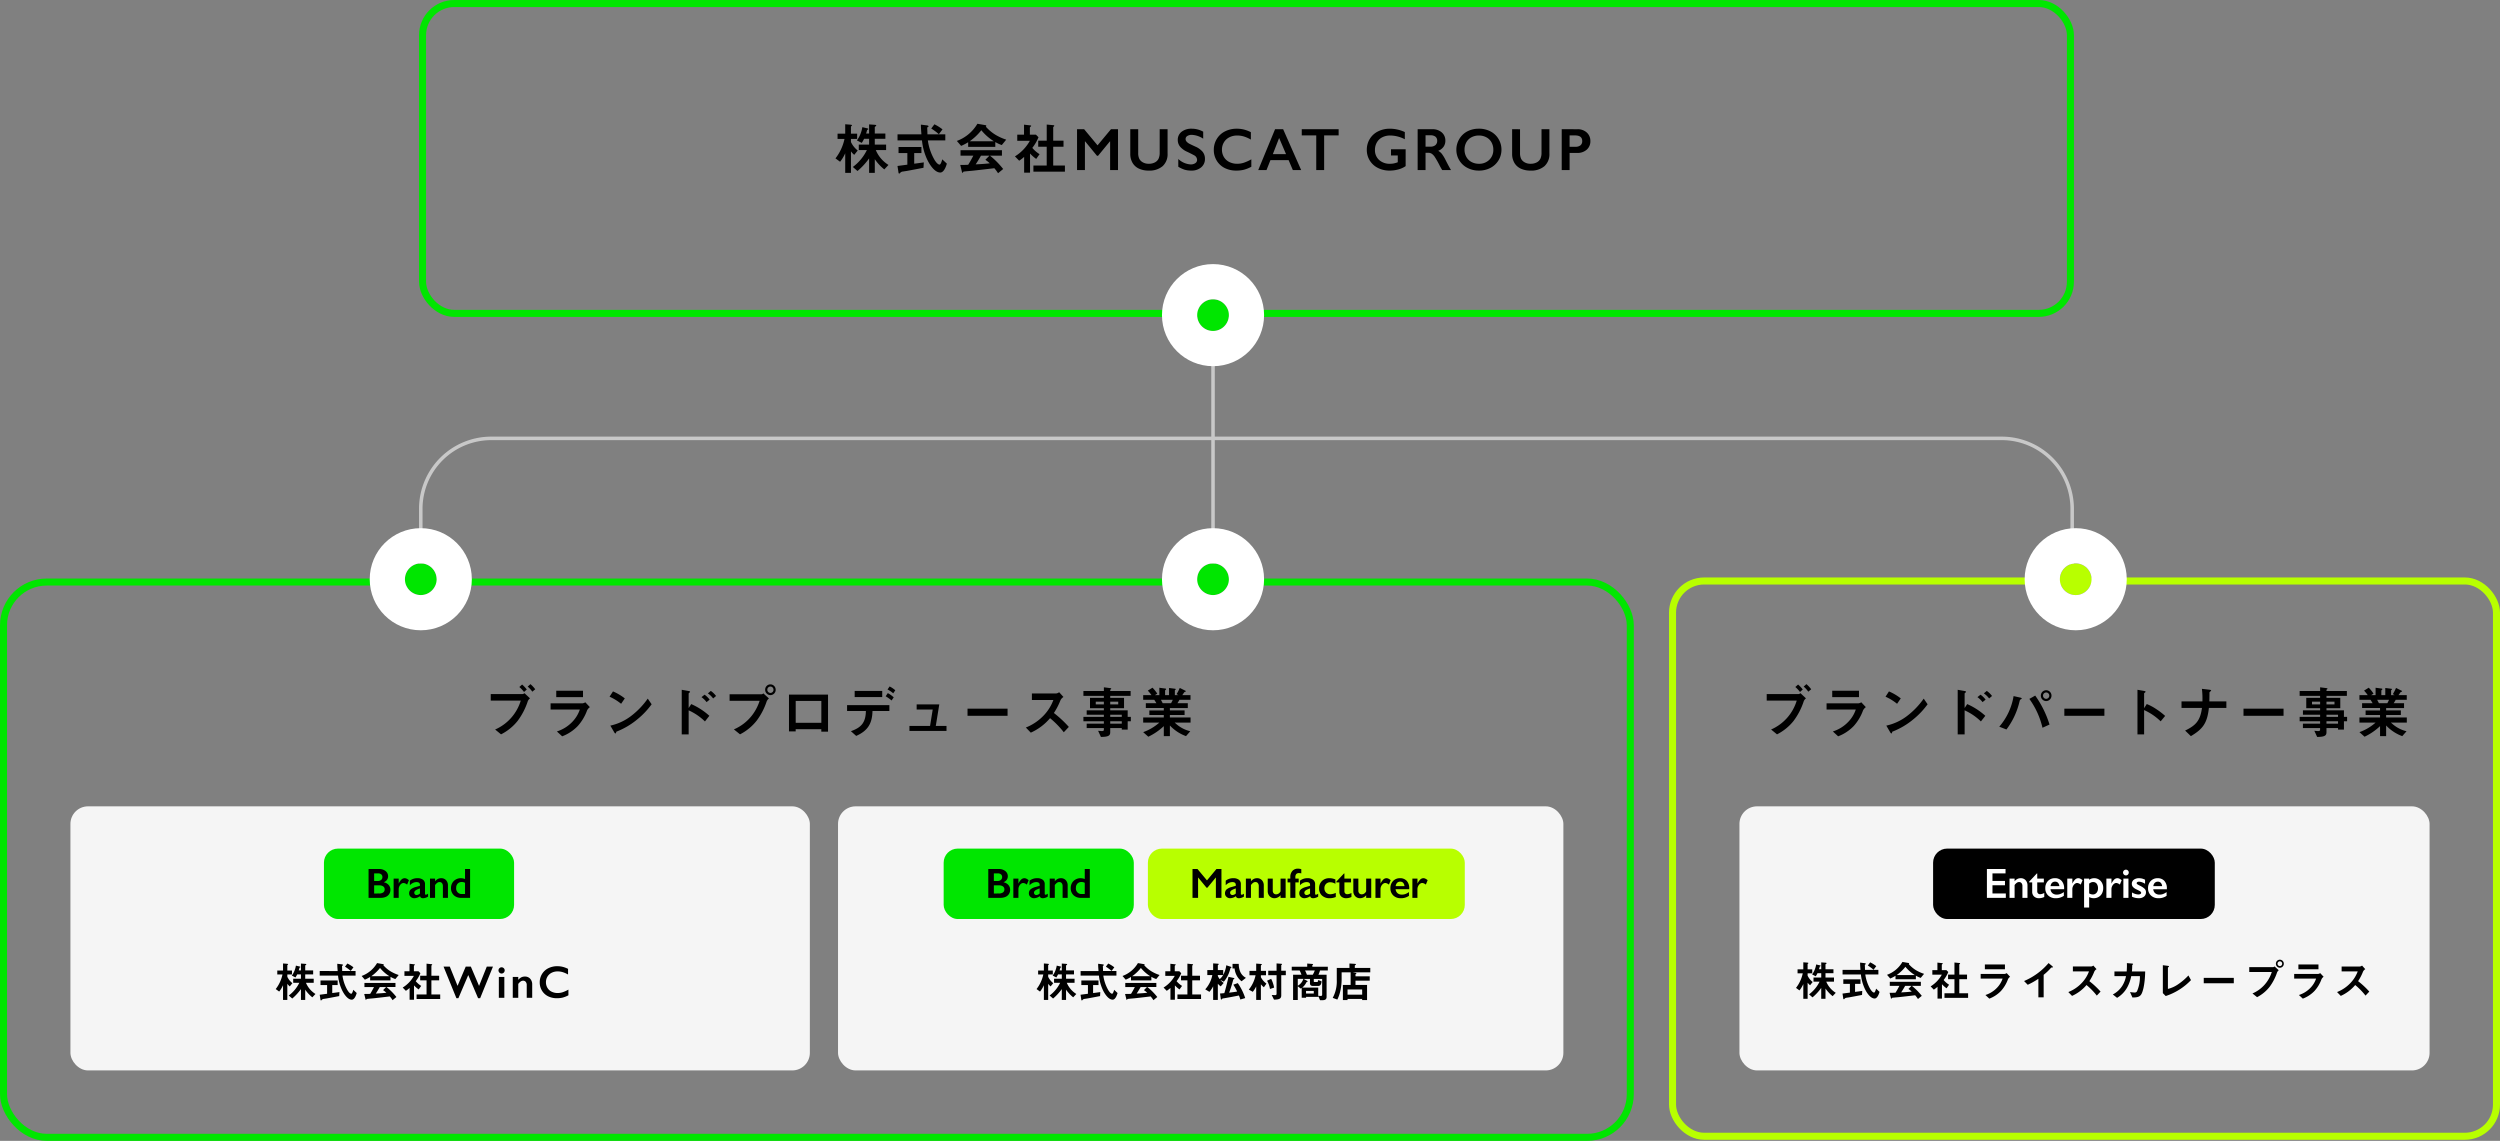 <svg xmlns="http://www.w3.org/2000/svg" viewBox="0 0 710 324"><rect x="0" y="0" width="710" height="324" fill="#808080" stroke="none"/><g data-name="グループ 484" transform="translate(-310 -9015)"><path d="M462.005 9210.753a8.6 8.6 0 0 0-1.36-1.456l-.784.7a7 7 0 0 1 1.312 1.44Zm-2.4.064a9 9 0 0 0-1.328-1.408l-.784.7a9 9 0 0 1 1.332 1.412Zm.912 2.512-1.564-1.468a1.07 1.07 0 0 1-.528.256h-9.056v1.856h8.528a13.06 13.06 0 0 1-7.28 8.208l1.68 1.376a14.2 14.2 0 0 0 4.688-3.796 19.2 19.2 0 0 0 2.912-5.632 2.05 2.05 0 0 1 .624-.8Zm15.056-.352v-1.808h-7.6v1.808Zm1.952 2.848-1.3-1.376a1.9 1.9 0 0 1-.784.3h-9.072v1.76h8.3a9.2 9.2 0 0 1-2.032 3.392 10.4 10.4 0 0 1-4.48 2.832l1.5 1.38a12 12 0 0 0 4.448-2.944 13.6 13.6 0 0 0 2.64-4.448 2.7 2.7 0 0 1 .784-.896Zm9.92-2.48a15 15 0 0 0-3.356-1.984l-.976 1.5a14.5 14.5 0 0 1 3.28 2.016Zm7.616 1.664-1.1-1.6a22.3 22.3 0 0 1-4.688 4.9 15 15 0 0 1-5.936 2.768l1.12 1.92c.112.208.256.3.352.3.128 0 .16-.272.24-.5a21.5 21.5 0 0 0 6.032-3.568 22.5 22.5 0 0 0 3.984-4.22Zm18.3-2.352a6.7 6.7 0 0 0-1.488-1.44l-.832.7a6.7 6.7 0 0 1 1.496 1.444Zm-1.824 1.04a6.6 6.6 0 0 0-1.432-1.408l-.88.7a6.6 6.6 0 0 1 1.44 1.412Zm-.08 4.592a19.2 19.2 0 0 0-5.144-3.328l-.736 1.12v-4.144c0-.08.4-.336.4-.432 0-.192-.352-.256-.384-.256l-1.984-.352v12.672h1.968v-6.832a15.9 15.9 0 0 1 4.628 3.152Zm18.832-7.408a1.506 1.506 0 0 0-1.5-1.52 1.5 1.5 0 0 0-1.484 1.52 1.517 1.517 0 0 0 1.488 1.536 1.51 1.51 0 0 0 1.504-1.536Zm-1.912 2.48-1.584-1.44a.9.9 0 0 1-.528.256h-9.06v1.856h8.528a13.5 13.5 0 0 1-2 3.92 12.9 12.9 0 0 1-5.308 4.192l1.744 1.408a14.3 14.3 0 0 0 4.736-3.9 19.1 19.1 0 0 0 2.816-5.412 2.1 2.1 0 0 1 .656-.88m1.3-2.48a.885.885 0 0 1-.88.912.905.905 0 0 1-.88-.912.89.89 0 0 1 .88-.9.88.88 0 0 1 .876.9Zm15.484 11.904v-10.524h-11.088v10.46h1.9v-.624h7.28v.688Zm-1.9-2.5h-7.28v-6.224h7.28Zm21.004-9.244a7.3 7.3 0 0 0-1.616-1.088l-.592.864a7 7 0 0 1 1.616 1.088Zm-.448 2a8.8 8.8 0 0 0-1.68-1.2l-.608.9a11.3 11.3 0 0 1 1.68 1.2Zm-3.264-.08v-1.744h-7.824v1.744Zm2.032 3.968v-1.668h-12.016v1.664h5.344c-.064 3.428-1.44 4.736-4.256 5.736l1.504 1.34c3.088-1.392 4.544-3.28 4.624-7.072Zm16.22 5.664v-1.424h-3.04l.992-6.128h-6.428v1.472h4.56l-.752 4.656h-5.856v1.424Zm17.344-4.3v-2.032h-11.372v2.032Zm17.396 3.148a32 32 0 0 0-4.24-3.952 19.3 19.3 0 0 0 1.856-3.584 2.2 2.2 0 0 1 .864-.96l-1.232-1.36a1.5 1.5 0 0 1-.832.352h-6.9v1.856h6.1a12.8 12.8 0 0 1-2.72 4.368 14.2 14.2 0 0 1-5.1 3.456l1.404 1.456a15.45 15.45 0 0 0 5.472-4.112 25.2 25.2 0 0 1 3.9 4Zm17.616-1.6v-1.248h-.9v-1.856h-4.956v-.608h3.92v-2.944h-3.92v-.56h5.792v-1.376h-5.792v-.3a.17.17 0 0 1 .1-.144c.144-.112.176-.128.176-.224s-.112-.128-.192-.144l-1.888-.24v1.056h-5.812v1.376h5.808v.56h-3.936v2.944h3.936v.608h-4.88v1.248h4.88v.608h-5.808v1.244h5.808v.688h-4.88v1.248h4.88v.48c0 .288-.24.368-.5.368-.272 0-.72-.048-1.136-.08l.8 1.744c2.244-.016 2.644-.428 2.644-1.36v-1.152h3.28v.432h1.68v-2.368Zm-3.584-4.8h-2.272v-.768h2.272Zm-4.08 0h-2.3v-.768h2.3Zm5.088 3.552h-3.28v-.608h3.28Zm0 1.936h-3.28v-.688h3.28Zm19.536-.32v-1.456h-5.872v-.692h4.176v-1.3h-4.176v-.68h5.088v-1.376h-2.944c.208-.32.368-.576.576-.96h3.136v-1.328h-2.336c.1-.128.544-.8.576-.832a1.4 1.4 0 0 1 .32-.144.2.2 0 0 0 .1-.144.16.16 0 0 0-.112-.128l-1.6-.8a11 11 0 0 1-.912 1.776l.528.272h-1.012v-1.328c0-.08.08-.144.128-.176.08-.048.128-.1.128-.16 0-.1-.1-.128-.176-.144l-1.732-.224v2.032h-1.12v-1.248a.34.34 0 0 1 .16-.256c.048-.048.128-.112.128-.208a.17.17 0 0 0-.144-.144l-1.776-.24v2.1h-1.26l.672-.416a9.5 9.5 0 0 0-1.36-1.7l-1.328.832a10 10 0 0 1 1.04 1.28h-2.352v1.328h3.14c.16.224.208.3.608.96h-2.996v1.376h5.1v.688h-4.1v1.3h4.1v.688h-5.852v1.456h4.592a13.9 13.9 0 0 1-4.592 2.716l1.456 1.3a17 17 0 0 0 4.4-3.008v2.84h1.728v-3.02a11.86 11.86 0 0 0 4.576 3.02l1.216-1.388a9.3 9.3 0 0 1-4.416-2.464Zm-5.056-6.464a8 8 0 0 1-.48.96h-2.38c-.272-.512-.288-.56-.5-.96Z" data-name="パス 395"/><path d="M824.384 9210.753a8.6 8.6 0 0 0-1.36-1.456l-.784.7a7 7 0 0 1 1.312 1.44Zm-2.4.064a9 9 0 0 0-1.328-1.408l-.784.7a9 9 0 0 1 1.328 1.412Zm.912 2.512-1.568-1.468a1.07 1.07 0 0 1-.528.256h-9.056v1.856h8.528a13.06 13.06 0 0 1-7.28 8.208l1.68 1.376a14.2 14.2 0 0 0 4.688-3.796 19.2 19.2 0 0 0 2.912-5.632 2.05 2.05 0 0 1 .628-.8Zm15.056-.352v-1.808h-7.6v1.808Zm1.948 2.848-1.3-1.376a1.9 1.9 0 0 1-.784.3h-9.072v1.76h8.3a9.2 9.2 0 0 1-2.032 3.392 10.4 10.4 0 0 1-4.48 2.832l1.5 1.38a12 12 0 0 0 4.448-2.944 13.6 13.6 0 0 0 2.64-4.448 2.7 2.7 0 0 1 .78-.896m9.92-2.48a15 15 0 0 0-3.356-1.984l-.976 1.5a14.5 14.5 0 0 1 3.28 2.016Zm7.616 1.664-1.1-1.6a22.3 22.3 0 0 1-4.688 4.9 15 15 0 0 1-5.936 2.768l1.12 1.92c.112.208.256.3.352.3.128 0 .16-.272.24-.5a21.5 21.5 0 0 0 6.032-3.568 22.5 22.5 0 0 0 3.984-4.22Zm18.3-2.352a6.7 6.7 0 0 0-1.488-1.44l-.832.7a6.7 6.7 0 0 1 1.496 1.444Zm-1.824 1.04a6.6 6.6 0 0 0-1.44-1.408l-.88.7a6.6 6.6 0 0 1 1.448 1.412Zm-.08 4.592a19.2 19.2 0 0 0-5.144-3.328l-.736 1.12v-4.144c0-.08.4-.336.4-.432 0-.192-.352-.256-.384-.256l-1.984-.352v12.672h1.968v-6.832a15.9 15.9 0 0 1 4.624 3.152Zm18.792-5.728a1.523 1.523 0 0 0-1.52-1.536 1.52 1.52 0 0 0-1.504 1.536 1.534 1.534 0 0 0 1.5 1.552 1.547 1.547 0 0 0 1.524-1.552m-.624 0a.91.91 0 0 1-.9.912.905.905 0 0 1-.88-.912.89.89 0 0 1 .88-.9.894.894 0 0 1 .9.9m.064 8.208a28.8 28.8 0 0 0-4.064-8.224l-1.664.944a22.8 22.8 0 0 1 3.728 8.192Zm-7.888-7.392c0-.16-.336-.24-.384-.256l-1.936-.432a17.56 17.56 0 0 1-4.064 8.688l2.032.8a21.1 21.1 0 0 0 3.488-7.056c.064-.208.32-1.3.384-1.36.048-.064.336-.208.384-.256.048-.032.096-.064.096-.128m23.472 4.912v-2.028h-11.376v2.032Zm17.252.032a19.6 19.6 0 0 0-2.5-1.92 14.3 14.3 0 0 0-2.72-1.456l-.752 1.184v-4.208c0-.08.416-.336.416-.432 0-.192-.336-.24-.384-.256l-1.92-.336v12.672h1.888v-6.908a16.3 16.3 0 0 1 4.7 3.2Zm17.388-2.272v-1.856h-4.832c.016-.832.032-1.792.032-1.824 0-.656 0-.736.032-.784.064-.1.448-.384.448-.464 0-.16-.256-.208-.48-.24l-2.144-.256a23.5 23.5 0 0 1 .144 3.568h-5.936v1.856h5.808c-.48 3.6-1.728 4.96-4.784 6.432l1.632 1.58c3.456-2.032 4.656-3.76 5.12-8.016Zm16.24 2.24v-2.028h-11.376v2.032Zm18.048 1.552v-1.248h-.9v-1.856h-4.956v-.608h3.92v-2.944h-3.92v-.56h5.792v-1.376h-5.792v-.3a.17.17 0 0 1 .1-.144c.144-.112.176-.128.176-.224s-.112-.128-.192-.144l-1.888-.24v1.056H963.1v1.376h5.808v.56h-3.932v2.944h3.936v.608h-4.88v1.248h4.88v.608H963.1v1.244h5.808v.688h-4.88v1.248h4.88v.48c0 .288-.24.368-.5.368-.272 0-.72-.048-1.136-.08l.8 1.744c2.248-.016 2.648-.428 2.648-1.36v-1.152H974v.432h1.68v-2.368Zm-3.584-4.8h-2.272v-.768h2.272Zm-4.08 0h-2.3v-.768h2.3Zm5.088 3.552h-3.28v-.608H974Zm0 1.936h-3.28v-.688H974Zm19.536-.32v-1.456h-5.872v-.692h4.176v-1.3h-4.176v-.68h5.088v-1.376h-2.944c.208-.32.368-.576.576-.96h3.136v-1.328h-2.336c.1-.128.544-.8.576-.832a1.4 1.4 0 0 1 .32-.144.2.2 0 0 0 .1-.144.16.16 0 0 0-.112-.128l-1.6-.8a11 11 0 0 1-.912 1.776l.528.272h-1.012v-1.328c0-.08.08-.144.128-.176.08-.048.128-.1.128-.16 0-.1-.1-.128-.176-.144l-1.728-.224v2.032H986.3v-1.248a.34.34 0 0 1 .16-.256c.048-.048.128-.112.128-.208a.17.17 0 0 0-.144-.144l-1.776-.24v2.1h-1.26l.672-.416a9.5 9.5 0 0 0-1.36-1.7l-1.328.832a10 10 0 0 1 1.04 1.28h-2.352v1.328h3.136c.16.224.208.3.608.96h-2.992v1.376h5.1v.688h-4.1v1.3h4.1v.688h-5.852v1.456h4.592a13.9 13.9 0 0 1-4.592 2.716l1.456 1.3a17 17 0 0 0 4.4-3.008v2.84h1.728v-3.02a11.86 11.86 0 0 0 4.576 3.02l1.216-1.388a9.3 9.3 0 0 1-4.416-2.464Zm-5.056-6.464a8 8 0 0 1-.48.96h-2.384c-.272-.512-.288-.56-.5-.96Z" data-name="パス 391"/><path fill="#c8c8c8" d="M899 9179.5h-1v-20a19.523 19.523 0 0 0-19.5-19.5h-429a19.523 19.523 0 0 0-19.5 19.5v20h-1v-20a20.523 20.523 0 0 1 20.5-20.5h429a20.523 20.523 0 0 1 20.5 20.5Z" data-name="パス 142"/><path fill="#c8c8c8" d="M654 9105h1v75h-1z" data-name="長方形 68"/><g fill="none" stroke="#00e600" stroke-miterlimit="10" stroke-width="1.998" data-name="長方形 69" transform="translate(310 9179.3)"><rect width="464" height="159.7" stroke="none" rx="13.265"/><rect width="462.002" height="157.702" x=".999" y=".999" rx="12.266"/></g><g fill="none" stroke="#b8ff00" stroke-miterlimit="10" stroke-width="1.998" data-name="長方形 70" transform="translate(784 9179)"><rect width="236" height="159.7" stroke="none" rx="9.991"/><rect width="234.002" height="157.702" x=".999" y=".999" rx="8.992"/></g><rect width="196" height="75" fill="#f5f5f5" data-name="長方形 71" rx="5" transform="translate(804 9244)"/><rect width="206" height="75" fill="#f5f5f5" data-name="長方形 72" rx="5" transform="translate(548 9244)"/><path d="M615.676 9297.289a6.83 6.83 0 0 1-2.7-3.168h2.2v-1.164h-2.416v-1.236h2.256v-1.128h-2.256v-1.344c0-.06.024-.072.216-.228a.16.16 0 0 0 .1-.132c0-.132-.228-.144-.324-.156l-1.2-.084v1.944h-.636c.072-.216.12-.4.216-.744 0-.024.108-.072.132-.084.1-.036.12-.06.12-.132 0-.036 0-.1-.252-.156l-1.02-.24a6.54 6.54 0 0 1-1.152 2.832l1.032.528a6 6 0 0 0 .492-.876h1.068v1.236h-2.2v1.164h1.728a9.8 9.8 0 0 1-2.988 3.6l.984.864a14.7 14.7 0 0 0 2.472-2.688v3.084h1.212v-2.916a9.9 9.9 0 0 0 2.028 2.172Zm-6.552-3.072a5.04 5.04 0 0 1-1.44-1.8v-.66H609v-1.128h-1.32v-1.5c0-.036.072-.1.12-.132a.2.2 0 0 0 .1-.144c0-.12-.252-.132-.348-.144l-1.092-.084v2h-1.632v1.128h1.472a10.1 10.1 0 0 1-1.92 4.14l.984.72a8.2 8.2 0 0 0 1.096-1.808v4.176h1.224v-4.584a4.3 4.3 0 0 0 .7.744Zm17.34-4.5a9.3 9.3 0 0 0-1.728-1.08l-.672.9a10.7 10.7 0 0 1 1.62 1.212Zm.924 7.3-.972-.912c-.072.276-.312 1.116-.576 1.116s-.672-.324-1.128-1.092a11.4 11.4 0 0 1-1.368-4.056h3.72v-1.3h-3.8c-.012-.48-.012-.66-.048-1.38 0-.048.012-.1.144-.168.1-.048.132-.084.132-.144 0-.168-.2-.2-.54-.24l-1.08-.132c0 .684.036 1.1.108 2.064h-5.088v1.3h5.208a12.5 12.5 0 0 0 1.02 3.876c.44 1.016 1.58 2.96 2.88 2.96.836 0 1.292-1.536 1.388-1.896Zm-4.908-.264c-1.008.144-1.26.18-2.04.276v-2.272h1.536v-1.3H617.1v1.3h1.872v2.472c-1.02.132-1.44.192-2.1.276l.228 1.476a.15.15 0 0 0 .156.132c.084 0 .1-.024.252-.2a.9.9 0 0 1 .58-.232c.132-.024.72-.108.84-.132.012 0 2.448-.456 3.492-.66Zm16.836-4.852a11 11 0 0 1-2.328-1.056 9 9 0 0 1-2.028-1.716.17.17 0 0 0 .108-.156c0-.084-.084-.144-.18-.156l-1.716-.3a8.44 8.44 0 0 1-4.38 3.66l.912 1.056a11 11 0 0 0 1.5-.78v.984h5.784v-1.02a7.2 7.2 0 0 0 1.38.636Zm-2.628.348h-5.16a11.7 11.7 0 0 0 2.484-2.352 10.9 10.9 0 0 0 2.676 2.352m1.98 5.9a17.8 17.8 0 0 0-2.8-2.832h2.532v-1.16h-8.82v1.164h2.724c-.54 1.032-.792 1.452-1.092 1.932-.6.024-.936.036-1.692.036l.388 1.572a.14.14 0 0 0 .108.108c.036 0 .072-.036.144-.18a.15.15 0 0 1 .12-.084c.288-.048 1.56-.156 1.812-.18.348-.036 3.048-.336 4.692-.54a8 8 0 0 1 .792 1.068Zm-2.856-1.208c-1 .12-1.992.18-3 .228.216-.324.564-.852 1.128-1.848h1.8l-.864.876a7 7 0 0 1 .936.744m15.288 1.776v-1.296h-2.5v-4.008h2.2v-1.3h-2.2v-2.852c0-.048.072-.108.168-.2a.2.2 0 0 0 .06-.12c0-.06-.072-.108-.132-.108l-1.472-.152v3.432h-1.812v1.3h1.812v4.008h-2.832v1.3Zm-5.4-3.72a6.5 6.5 0 0 1-1.548-1.344 9.1 9.1 0 0 0 1.32-2.272l-.54-.54h-1.3v-1.508c0-.048.024-.072.192-.24a.17.17 0 0 0 .084-.12c0-.06-.06-.1-.132-.108l-1.392-.156v2.136h-1.44v1.3h2.688a9.1 9.1 0 0 1-3.18 3.324l.9.924a7.6 7.6 0 0 0 1.056-.816v3.356h1.26v-4.08a8.3 8.3 0 0 0 1.312 1.152Zm14.016-5.268c0-.084-.048-.132-.264-.2l-1.188-.388a7.8 7.8 0 0 1-.876 2.74v-1.38h-1.524v-1.36c0-.06.024-.072.192-.192a.14.14 0 0 0 .072-.108c0-.1-.084-.144-.324-.156l-1.272-.084v1.9h-1.656v1.416h1.424a8.4 8.4 0 0 1-2.012 4.052l1.188.72a7.5 7.5 0 0 0 1.056-1.572v3.864h1.332v-4.6a4.6 4.6 0 0 0 .828.744l.84-.972a4.6 4.6 0 0 1-.932-.848l.972.5a9 9 0 0 0 1.7-3.216c.036-.1.18-.6.192-.636a2 2 0 0 1 .192-.108c.06-.02.06-.104.06-.116m-2.34 2.184a4.2 4.2 0 0 1-.984 1.152 3.7 3.7 0 0 1-.528-.9v-.252Zm6.468.792a3.54 3.54 0 0 1-1.632-1.764 5.6 5.6 0 0 1-.4-2.208h-1.772v1.308h.588a5.15 5.15 0 0 0 .588 1.992 5 5 0 0 0 1.392 1.648Zm-.204 5.748a16 16 0 0 0-2.112-4.248l-1.26.444a16 16 0 0 1 1.08 1.944c-.66.132-1.476.228-2.268.324a35 35 0 0 0 1.08-3.4c.1-.348.108-.384.228-.444s.18-.108.18-.156c0-.12-.144-.168-.288-.2l-1.392-.3c-.336 1.608-.936 3.9-1.176 4.632-.384.036-.924.1-1.224.1l.2 1.4c.04.232.052.332.184.332.072 0 .264-.272.328-.3s.644-.1.764-.128a147 147 0 0 0 3.888-.732 9 9 0 0 1 .4 1.14Zm11.532-6.5v-1.26h-1.3v-1.56c0-.048.036-.084.12-.144a.2.2 0 0 0 .1-.156c0-.06-.06-.108-.18-.12l-1.368-.1v2.076h-2.364v1.26h2.364v5.244c0 .324-.12.42-.408.42-.408 0-.756-.024-.972-.036l.648 1.32c1.548-.016 2.064-.3 2.064-1.224v-5.724Zm-3.324 3.528a9.4 9.4 0 0 0-.84-2.5l-1.164.552a6.9 6.9 0 0 1 .828 2.34Zm-2.172-1.14a5 5 0 0 1-1.584-1.824v-.536h1.452v-1.26h-1.452v-1.472c0-.084.1-.156.144-.18.06-.048.12-.1.12-.168a.13.13 0 0 0-.144-.132l-1.452-.108v2.064h-1.908v1.256h1.728a9.44 9.44 0 0 1-1.92 4.068l1.128.624a7 7 0 0 0 .972-1.532v3.84h1.332v-4.44a5 5 0 0 0 .852.84Zm17.424-3.724v-1.056h-4.4v-.456c.144-.1.216-.144.216-.216 0-.108-.156-.12-.252-.132l-1.416-.108v.912h-4.396v1.056h2.248a9 9 0 0 1 .516 1.2h-2.38v7.176h1.332v-3.888l.828.648c.108-.06.156-.084.288-.168v2.772h1.236v-.252h3.456v-.24l.516 1.188h.72c.768 0 1.14-.288 1.14-.936v-6.3h-2.316a7 7 0 0 0 .444-1.2Zm-1.608 6.792c0 .408-.108.432-.468.432-.24 0-.324-.012-.648-.036v-2.324h-4.548a3.85 3.85 0 0 0 1.128-1.4c.084-.156.108-.156.3-.228a.145.145 0 0 0 .1-.132c0-.1-.156-.18-.2-.2l-.936-.5h1.812v1.2c0 .516.228.792.924.792h1.38c.84 0 .936-.8 1-1.308l-.972-.384c-.036.492-.144.564-.324.564h-.66c-.2 0-.264-.036-.264-.18v-.684h2.376Zm-2.092-6.792a8.5 8.5 0 0 1-.564 1.2h-1.676a10 10 0 0 0-.528-1.2Zm-.288 6.552h-2.2v-.744h2.2Zm-2.96-4.164a3.37 3.37 0 0 1-1.584 1.944v-1.944Zm19.008-1.86v-1.248h-4.392v-.672c0-.048.084-.1.144-.132s.168-.108.168-.18c0-.132-.144-.168-.264-.18l-1.572-.1v1.26h-3.6v3.4a9.85 9.85 0 0 1-1.152 5.1l1.308.488a10.5 10.5 0 0 0 .84-2.388 15.4 15.4 0 0 0 .384-3.468v-1.88h2.556v3.576h-2.2v4.3h1.32v-.316h4.152v.312h1.392v-4.3h-3.284v-1.208H699v-1.236h-4.04v-.592c.168-.084.264-.12.264-.216s-.2-.156-.336-.18l-.732-.144Zm-2.3 6.348h-4.16v-1.488h4.152Z" data-name="パス 393"/><rect width="210" height="75" fill="#f5f5f5" data-name="長方形 74" rx="5" transform="translate(330 9244)"/><path d="M399.593 9297.289a6.83 6.83 0 0 1-2.7-3.168h2.2v-1.164h-2.412v-1.236h2.256v-1.128h-2.256v-1.344c0-.06.024-.072.216-.228a.16.16 0 0 0 .1-.132c0-.132-.228-.144-.324-.156l-1.2-.084v1.944h-.636c.072-.216.12-.4.216-.744 0-.024.108-.072.132-.084.1-.036.12-.06.12-.132 0-.036 0-.1-.252-.156l-1.02-.24a6.54 6.54 0 0 1-1.152 2.832l1.032.528a6 6 0 0 0 .487-.876h1.068v1.236h-2.2v1.164H395a9.8 9.8 0 0 1-2.988 3.6l.984.864a14.7 14.7 0 0 0 2.472-2.688v3.084h1.212v-2.916a9.9 9.9 0 0 0 2.02 2.172Zm-6.552-3.072a5.04 5.04 0 0 1-1.44-1.8v-.66h1.32v-1.128H391.6v-1.5c0-.036.072-.1.12-.132a.2.2 0 0 0 .1-.144c0-.12-.252-.132-.348-.144l-1.092-.084v2h-1.632v1.128h1.476a10.1 10.1 0 0 1-1.92 4.14l.984.72a8.2 8.2 0 0 0 1.092-1.812v4.18h1.22v-4.584a4.3 4.3 0 0 0 .7.744Zm17.34-4.5a9.3 9.3 0 0 0-1.728-1.08l-.672.9a10.7 10.7 0 0 1 1.619 1.212Zm.924 7.3-.972-.912c-.072.276-.312 1.116-.576 1.116s-.672-.324-1.128-1.092a11.4 11.4 0 0 1-1.368-4.056h3.72v-1.3h-3.8c-.012-.48-.012-.66-.048-1.38 0-.048.012-.1.144-.168.1-.048.132-.084.132-.144 0-.168-.2-.2-.54-.24l-1.08-.132c0 .684.036 1.1.108 2.064H400.8v1.3h5.208a12.5 12.5 0 0 0 1.02 3.876c.444 1.02 1.584 2.964 2.88 2.964.845-.004 1.301-1.54 1.392-1.9Zm-4.905-.268c-1.008.144-1.26.18-2.04.276v-2.268h1.536v-1.3h-4.872v1.3h1.872v2.472c-1.02.132-1.44.192-2.1.276l.225 1.476a.15.15 0 0 0 .156.132c.084 0 .1-.024.252-.2a.9.9 0 0 1 .571-.232c.132-.024.72-.108.84-.132.012 0 2.448-.456 3.492-.66Zm16.833-4.848a11 11 0 0 1-2.333-1.056 9 9 0 0 1-2.028-1.716.17.17 0 0 0 .108-.156c0-.084-.084-.144-.18-.156l-1.716-.3a8.44 8.44 0 0 1-4.38 3.66l.912 1.056a11 11 0 0 0 1.5-.78v.984h5.784v-1.02a7.2 7.2 0 0 0 1.38.636Zm-2.633.348h-5.16a11.7 11.7 0 0 0 2.484-2.352 10.9 10.9 0 0 0 2.676 2.352m1.98 5.9a17.8 17.8 0 0 0-2.8-2.832h2.532v-1.16H413.5v1.164h2.724c-.54 1.032-.792 1.452-1.092 1.932-.6.024-.936.036-1.692.036l.385 1.572a.14.14 0 0 0 .108.108c.036 0 .072-.036.144-.18a.15.15 0 0 1 .123-.084c.288-.048 1.56-.156 1.812-.18.345-.036 3.045-.336 4.688-.544a8 8 0 0 1 .793 1.072Zm-2.851-1.208c-1 .12-1.992.18-3 .228.216-.324.564-.852 1.128-1.848h1.8l-.864.876a7 7 0 0 1 .936.744m15.288 1.776v-1.296h-2.5v-4.008h2.2v-1.3h-2.2v-2.852c0-.048.072-.108.168-.2a.2.2 0 0 0 .06-.12c0-.06-.072-.108-.132-.108l-1.472-.152v3.432h-1.812v1.3h1.812v4.008h-2.832v1.3Zm-5.4-3.72a6.5 6.5 0 0 1-1.548-1.344 9.1 9.1 0 0 0 1.32-2.272l-.54-.54h-1.3v-1.508c0-.048.024-.072.192-.24a.17.17 0 0 0 .084-.12c0-.06-.06-.1-.132-.108l-1.393-.156v2.136h-1.44v1.3h2.688a9.1 9.1 0 0 1-3.18 3.324l.9.924a7.6 7.6 0 0 0 1.056-.816v3.356h1.26v-4.08a8.3 8.3 0 0 0 1.316 1.152Zm8.121-5.484 2.209 5.468 2.323-5.472h1.447l2.336 5.491 2.2-5.491h1.752l-3.646 8.986h-.578l-2.793-6.576-2.806 6.576h-.558l-3.657-8.982Zm14.713.2a.85.85 0 0 1 .622.26.85.85 0 0 1 .26.622.87.87 0 0 1-.257.619.83.83 0 0 1-.625.27.84.84 0 0 1-.619-.27.86.86 0 0 1-.263-.619.84.84 0 0 1 .267-.625.86.86 0 0 1 .616-.26Zm.781 2.742v5.926h-1.561v-5.929Zm5.826-.114a1.95 1.95 0 0 1 1.52.625 2.36 2.36 0 0 1 .568 1.647v3.768h-1.554v-3.612a1.4 1.4 0 0 0-.276-.914.92.92 0 0 0-.752-.336 1.2 1.2 0 0 0-.679.213 3.2 3.2 0 0 0-.7.708v3.941h-1.56v-5.929h1.562v.829a2.8 2.8 0 0 1 .885-.727 2.24 2.24 0 0 1 .987-.216Zm9.229-2.939a6.4 6.4 0 0 1 1.479.171 7.5 7.5 0 0 1 1.562.584v1.612a7.4 7.4 0 0 0-1.514-.679 5 5 0 0 0-1.45-.209 3.7 3.7 0 0 0-1.708.39 2.86 2.86 0 0 0-1.184 1.1 3.04 3.04 0 0 0-.422 1.581 3.06 3.06 0 0 0 .419 1.593 2.8 2.8 0 0 0 1.181 1.087 3.75 3.75 0 0 0 1.714.384 4.6 4.6 0 0 0 1.393-.209 10 10 0 0 0 1.673-.756v1.613a7.7 7.7 0 0 1-1.587.641 6.7 6.7 0 0 1-1.688.19 5.5 5.5 0 0 1-2.507-.559 4.2 4.2 0 0 1-1.736-1.609 4.4 4.4 0 0 1-.632-2.3 4.53 4.53 0 0 1 .65-2.406 4.36 4.36 0 0 1 1.79-1.64 5.6 5.6 0 0 1 2.567-.582Z" data-name="パス 394"/><rect width="54" height="20" fill="#00e600" data-name="長方形 75" rx="4" transform="translate(402 9256)"/><path d="M417.676 9261.802a2.78 2.78 0 0 1 1.834.586 1.83 1.83 0 0 1 .709 1.465 1.7 1.7 0 0 1-.3.99 2 2 0 0 1-.858.68v.07a2.35 2.35 0 0 1 1.339.765 2.02 2.02 0 0 1 .478 1.339 2.2 2.2 0 0 1-.349 1.216 2.15 2.15 0 0 1-.969.805 3.6 3.6 0 0 1-1.46.27h-3.428v-8.186Zm-.422 3.4a1.5 1.5 0 0 0 .99-.3 1.02 1.02 0 0 0 .363-.832.93.93 0 0 0-.334-.753 1.33 1.33 0 0 0-.879-.278h-1.137v2.162Zm.369 3.551a2.03 2.03 0 0 0 1.213-.3 1.03 1.03 0 0 0 .41-.888.97.97 0 0 0-.407-.823 1.8 1.8 0 0 0-1.093-.3h-1.488v2.314Zm7.3-4.342a1.3 1.3 0 0 1 .565.129 3.2 3.2 0 0 1 .647.434l-.516 1.26a1.9 1.9 0 0 0-1.008-.469 1.08 1.08 0 0 0-.659.249 1.8 1.8 0 0 0-.521.659 1.9 1.9 0 0 0-.2.82v2.495h-1.441v-5.473h1.441v1.395h.023a3.8 3.8 0 0 1 .791-1.146 1.3 1.3 0 0 1 .874-.354Zm3.615 0a2.52 2.52 0 0 1 1.611.448 1.52 1.52 0 0 1 .551 1.25v2.679q0 .311.252.311a.8.8 0 0 0 .3-.091 1.3 1.3 0 0 0 .319-.208v.832a2.7 2.7 0 0 1-1.384.461 1.14 1.14 0 0 1-.595-.128.7.7 0 0 1-.292-.457 2.85 2.85 0 0 1-1.656.585 1.43 1.43 0 0 1-1.017-.4 1.26 1.26 0 0 1-.427-.953 1.5 1.5 0 0 1 .422-1.119 3.6 3.6 0 0 1 1.478-.715l1.166-.34v-.252q0-.8-.973-.8a2.3 2.3 0 0 0-.99.229 2.8 2.8 0 0 0-.9.674v-1.298a3.33 3.33 0 0 1 2.131-.709Zm-.879 4.113a.63.63 0 0 0 .19.48.66.66 0 0 0 .468.184 1.42 1.42 0 0 0 .949-.434v-1.444a7 7 0 0 0-.946.387 1.7 1.7 0 0 0-.5.369.68.68 0 0 0-.165.457Zm7.631-4.114a1.8 1.8 0 0 1 1.404.578 2.17 2.17 0 0 1 .524 1.52v3.48h-1.436v-3.334a1.3 1.3 0 0 0-.255-.844.85.85 0 0 0-.694-.311 1.1 1.1 0 0 0-.627.2 3 3 0 0 0-.645.653v3.636h-1.441v-5.473h1.442v.768a2.6 2.6 0 0 1 .817-.671 2.1 2.1 0 0 1 .911-.202m6.78.229v-2.837h1.436v8.186h-2.532a2.9 2.9 0 0 1-2.1-.756 2.72 2.72 0 0 1-.788-2.062 2.76 2.76 0 0 1 .366-1.406 2.63 2.63 0 0 1 1.008-.993 2.8 2.8 0 0 1 1.386-.36 3.7 3.7 0 0 1 1.224.227Zm-.756 4.249h.756v-3.17a2 2 0 0 0-.926-.229 1.52 1.52 0 0 0-1.151.451 1.64 1.64 0 0 0-.431 1.184 1.554 1.554 0 0 0 1.752 1.764" data-name="パス 399"/><g fill="#00e600" stroke="#fff" stroke-miterlimit="10" stroke-width="10" data-name="楕円形 5" transform="translate(425 9175)"><circle cx="4.5" cy="4.5" r="4.5" stroke="none"/><circle cx="4.5" cy="4.5" r="9.5" fill="none"/></g><g fill="#00e600" stroke="#fff" stroke-miterlimit="10" stroke-width="10" data-name="楕円形 6" transform="translate(650 9175)"><circle cx="4.5" cy="4.5" r="4.5" stroke="none"/><circle cx="4.5" cy="4.5" r="9.5" fill="none"/></g><g fill="#b8ff00" stroke="#fff" stroke-miterlimit="10" stroke-width="10" data-name="楕円形 7" transform="translate(895 9175)"><circle cx="4.5" cy="4.5" r="4.5" stroke="none"/><circle cx="4.5" cy="4.5" r="9.5" fill="none"/></g><g fill="none" stroke="#00e600" stroke-miterlimit="10" stroke-width="2" data-name="長方形 76" transform="translate(429 9015)"><rect width="470" height="90" stroke="none" rx="10"/><rect width="468" height="88" x="1" y="1" rx="9"/></g><path d="M562.326 9061.842a9.1 9.1 0 0 1-3.6-4.224h2.928v-1.552h-3.216v-1.648h3.008v-1.5h-3.008v-1.792c0-.08.032-.1.288-.3a.21.21 0 0 0 .128-.176c0-.176-.3-.192-.432-.208l-1.6-.112v2.592h-.848c.1-.288.16-.528.288-.992 0-.032.144-.1.176-.112.128-.048.16-.08.16-.176 0-.048 0-.128-.336-.208l-1.36-.32a8.7 8.7 0 0 1-1.536 3.768l1.376.7a8 8 0 0 0 .656-1.168h1.424v1.648h-2.928v1.556h2.3a13.1 13.1 0 0 1-3.984 4.8l1.316 1.152a19.6 19.6 0 0 0 3.3-3.584v4.112h1.616v-3.888a13.2 13.2 0 0 0 2.7 2.9Zm-8.736-4.1a6.7 6.7 0 0 1-1.92-2.4v-.88h1.76v-1.5h-1.76v-2c0-.048.1-.128.16-.176a.26.26 0 0 0 .128-.192c0-.16-.336-.176-.464-.192l-1.456-.112v2.672h-2.172v1.5h1.968a13.5 13.5 0 0 1-2.56 5.52l1.312.96a11 11 0 0 0 1.456-2.416v5.572h1.632v-6.112a5.7 5.7 0 0 0 .928.992Zm24.08-6a12.4 12.4 0 0 0-2.3-1.44l-.9 1.2a14.3 14.3 0 0 1 2.16 1.616Zm1.232 9.728-1.3-1.216c-.1.368-.416 1.488-.768 1.488-.368 0-.9-.432-1.5-1.456a15.2 15.2 0 0 1-1.824-5.408h4.956v-1.728h-5.072c-.016-.64-.016-.88-.064-1.84 0-.064.016-.128.192-.224.128-.064.176-.112.176-.192 0-.224-.272-.272-.72-.32l-1.44-.176c0 .912.048 1.472.144 2.752h-6.784v1.728h6.944a16.7 16.7 0 0 0 1.36 5.168c.596 1.364 2.116 3.952 3.844 3.952 1.12 0 1.728-2.044 1.856-2.524Zm-6.544-.352c-1.344.192-1.68.24-2.72.368v-3.02h2.048v-1.728h-6.5v1.728h2.5v3.3c-1.36.176-1.92.256-2.8.368l.3 1.968a.2.2 0 0 0 .208.176c.112 0 .128-.032.336-.272a1.22 1.22 0 0 1 .768-.3c.176-.032.96-.144 1.12-.176.016 0 3.264-.608 4.656-.88Zm23.408-6.46a14.5 14.5 0 0 1-3.1-1.408 12 12 0 0 1-2.7-2.288.23.23 0 0 0 .144-.208c0-.112-.112-.192-.24-.208l-2.288-.4a11.25 11.25 0 0 1-5.84 4.88l1.216 1.408a14 14 0 0 0 2-1.04v1.312h7.708v-1.36a9.6 9.6 0 0 0 1.84.848Zm-3.5.464h-6.88a15.6 15.6 0 0 0 3.312-3.136 14.5 14.5 0 0 0 3.568 3.136m2.636 7.876a23.7 23.7 0 0 0-3.728-3.78h3.376v-1.552h-11.76v1.552h3.632c-.72 1.38-1.056 1.936-1.456 2.58-.8.032-1.248.048-2.256.048l.512 2.1a.19.19 0 0 0 .144.136c.048 0 .1-.048.192-.24a.2.2 0 0 1 .16-.112c.384-.064 2.08-.208 2.416-.24.464-.048 4.064-.448 6.256-.72a11 11 0 0 1 1.056 1.428Zm-3.808-1.62c-1.328.16-2.656.24-4 .3.288-.432.752-1.136 1.5-2.464h2.4l-1.148 1.172a10 10 0 0 1 1.248.992m21.344 2.368v-1.728h-3.328v-5.344h2.928v-1.728h-2.928v-3.808c0-.064.1-.144.224-.272a.26.26 0 0 0 .08-.16c0-.08-.1-.144-.176-.144l-1.968-.192v4.576h-2.416v1.728h2.412v5.344h-3.776v1.728Zm-7.2-4.96a8.7 8.7 0 0 1-2.064-1.788 12.2 12.2 0 0 0 1.76-3.024l-.72-.72h-1.728v-2.016c0-.064.032-.1.256-.32a.23.23 0 0 0 .112-.16c0-.08-.08-.128-.176-.144l-1.856-.208v2.848h-1.92v1.724h3.584a12.1 12.1 0 0 1-4.24 4.432l1.2 1.232a10 10 0 0 0 1.408-1.088v4.48h1.68v-5.436a11 11 0 0 0 1.744 1.536Zm12.655-7.088 3.81 4.574 3.81-4.574h2v11.6h-2.241v-8.143h-.066l-3.354 4.084h-.315l-3.354-4.084h-.066v8.143h-2.241v-11.6Zm15.355 0v6.749a3.7 3.7 0 0 0 .312 1.651 2.44 2.44 0 0 0 1.017 1.013 3.3 3.3 0 0 0 1.644.4 3.7 3.7 0 0 0 1.745-.375 2.38 2.38 0 0 0 1.05-1.029 4 4 0 0 0 .333-1.809v-6.6h2.241v6.89a4.58 4.58 0 0 1-1.4 3.6 5.74 5.74 0 0 1-3.97 1.259 6.35 6.35 0 0 1-2.793-.573 4.07 4.07 0 0 1-1.805-1.656 5 5 0 0 1-.623-2.544v-6.976Zm15.2-.149a6.8 6.8 0 0 1 3.262.847v1.992a6.4 6.4 0 0 0-3.2-1.087 2.3 2.3 0 0 0-1.324.328 1.01 1.01 0 0 0-.477.876q0 .656.888 1.212.249.166 1.917.93a5.5 5.5 0 0 1 2.062 1.496 3.15 3.15 0 0 1 .63 1.976 3.02 3.02 0 0 1-1.075 2.411 4.14 4.14 0 0 1-2.784.917 6.6 6.6 0 0 1-1.914-.249 8.3 8.3 0 0 1-1.8-.843v-2.203a5.63 5.63 0 0 0 3.506 1.546 2.26 2.26 0 0 0 1.327-.359 1.1 1.1 0 0 0 .506-.946 1.5 1.5 0 0 0-.88-1.312q-.73-.4-1.884-.955a5.55 5.55 0 0 1-2.042-1.452 2.96 2.96 0 0 1-.679-1.926 2.83 2.83 0 0 1 1.087-2.328 4.47 4.47 0 0 1 2.872-.868Zm12.824 0a8.4 8.4 0 0 1 1.934.224 9.8 9.8 0 0 1 2.042.764v2.108a9.6 9.6 0 0 0-1.982-.885 6.5 6.5 0 0 0-1.9-.274 4.8 4.8 0 0 0-2.233.51 3.74 3.74 0 0 0-1.548 1.44 3.97 3.97 0 0 0-.549 2.068 4 4 0 0 0 .548 2.084 3.7 3.7 0 0 0 1.544 1.423 4.9 4.9 0 0 0 2.241.5 6 6 0 0 0 1.822-.274 13 13 0 0 0 2.187-.988v2.111a10 10 0 0 1-2.074.838 8.7 8.7 0 0 1-2.208.249 7.16 7.16 0 0 1-3.279-.73 5.5 5.5 0 0 1-2.27-2.1 5.73 5.73 0 0 1-.826-3.013 5.9 5.9 0 0 1 .85-3.146 5.7 5.7 0 0 1 2.341-2.15 7.3 7.3 0 0 1 3.354-.756Zm13.139.149 5.12 11.6h-2.365l-1.2-2.822h-5.16l-1.12 2.822h-2.349l4.781-11.6Zm-2.924 7.076h3.744l-1.959-4.59Zm18.684-7.076v1.751h-4.117v9.849h-2.241v-9.845h-4.117v-1.755Zm14.549-.149a10.2 10.2 0 0 1 4.25.955v2.05a9.1 9.1 0 0 0-4.15-1.071 4.9 4.9 0 0 0-2.258.506 3.64 3.64 0 0 0-1.531 1.457 4.2 4.2 0 0 0-.544 2.121 3.7 3.7 0 0 0 1.179 2.863 4.43 4.43 0 0 0 3.117 1.083 5.5 5.5 0 0 0 1.017-.091 7 7 0 0 0 1.166-.349v-1.925h-1.922v-1.75h4.159v4.781a6.7 6.7 0 0 1-2.054.934 9.2 9.2 0 0 1-2.494.336 7.25 7.25 0 0 1-3.324-.755 5.67 5.67 0 0 1-2.324-2.117 5.7 5.7 0 0 1-.834-3.038 5.8 5.8 0 0 1 .843-3.08 5.7 5.7 0 0 1 2.35-2.143 7.3 7.3 0 0 1 3.354-.764Zm12.068.149a3.9 3.9 0 0 1 2.665.9 2.99 2.99 0 0 1 1.029 2.357 2.94 2.94 0 0 1-.51 1.722 3.4 3.4 0 0 1-1.515 1.158 3.4 3.4 0 0 1 .988.813 10.4 10.4 0 0 1 1.071 1.745q1.062 2.105 1.577 2.905h-2.5q-.257-.382-.7-1.22a27 27 0 0 0-1.407-2.495 3.4 3.4 0 0 0-.863-.913 1.7 1.7 0 0 0-.957-.272h-.813v4.9h-2.24v-11.6Zm-.506 4.947a2.03 2.03 0 0 0 1.382-.44 1.52 1.52 0 0 0 .5-1.2 1.43 1.43 0 0 0-.5-1.191 2.24 2.24 0 0 0-1.419-.394h-1.39v3.229Zm13.737-5.1a7 7 0 0 1 3.242.753 5.7 5.7 0 0 1 2.3 2.142 5.77 5.77 0 0 1 .855 3.067 5.76 5.76 0 0 1-.834 3.017 5.74 5.74 0 0 1-2.296 2.156 6.9 6.9 0 0 1-3.283.768 6.9 6.9 0 0 1-3.275-.78 5.77 5.77 0 0 1-2.3-2.146 5.74 5.74 0 0 1-.822-3.017 5.83 5.83 0 0 1 .822-3 5.7 5.7 0 0 1 2.266-2.179 6.9 6.9 0 0 1 3.325-.774Zm-4.092 5.959a4.13 4.13 0 0 0 .523 2.075 3.64 3.64 0 0 0 1.457 1.428 4.36 4.36 0 0 0 2.113.506 4.03 4.03 0 0 0 2.934-1.121 3.86 3.86 0 0 0 1.15-2.889 4.2 4.2 0 0 0-.519-2.079 3.6 3.6 0 0 0-1.461-1.432 4.4 4.4 0 0 0-2.121-.506 4.4 4.4 0 0 0-2.121.51 3.55 3.55 0 0 0-1.448 1.428 4.23 4.23 0 0 0-.507 2.08m15.762-5.8v6.749a3.7 3.7 0 0 0 .311 1.645 2.44 2.44 0 0 0 1.017 1.013 3.3 3.3 0 0 0 1.644.4 3.7 3.7 0 0 0 1.747-.378 2.38 2.38 0 0 0 1.05-1.029 4 4 0 0 0 .332-1.806v-6.6h2.241v6.89a4.58 4.58 0 0 1-1.4 3.6 5.74 5.74 0 0 1-3.97 1.259 6.35 6.35 0 0 1-2.795-.572 4.07 4.07 0 0 1-1.8-1.656 5 5 0 0 1-.623-2.544v-6.977Zm16.318 0a3.74 3.74 0 0 1 2.644.942 3.16 3.16 0 0 1 1.015 2.426 3.12 3.12 0 0 1-1.029 2.432 3.9 3.9 0 0 1-2.714.93h-2.157v4.864h-2.241v-11.6Zm-.556 4.98a2.15 2.15 0 0 0 1.4-.411 1.48 1.48 0 0 0 .5-1.216q0-1.6-2.059-1.6h-1.526v3.229Z" data-name="パス 396"/><g fill="#00e600" stroke="#fff" stroke-miterlimit="10" stroke-width="10" data-name="楕円形 8" transform="translate(650 9100)"><circle cx="4.5" cy="4.5" r="4.5" stroke="none"/><circle cx="4.5" cy="4.5" r="9.5" fill="none"/></g><rect width="54" height="20" fill="#00e600" data-name="長方形 171" rx="4" transform="translate(578 9256)"/><path d="M593.676 9261.802a2.78 2.78 0 0 1 1.834.586 1.83 1.83 0 0 1 .709 1.465 1.7 1.7 0 0 1-.3.99 2 2 0 0 1-.858.68v.07a2.35 2.35 0 0 1 1.339.765 2.02 2.02 0 0 1 .478 1.339 2.2 2.2 0 0 1-.349 1.216 2.15 2.15 0 0 1-.969.805 3.6 3.6 0 0 1-1.46.27h-3.428v-8.186Zm-.422 3.4a1.5 1.5 0 0 0 .99-.3 1.02 1.02 0 0 0 .363-.832.93.93 0 0 0-.334-.753 1.33 1.33 0 0 0-.879-.278h-1.137v2.162Zm.369 3.551a2.03 2.03 0 0 0 1.213-.3 1.03 1.03 0 0 0 .41-.888.97.97 0 0 0-.407-.823 1.8 1.8 0 0 0-1.093-.3h-1.488v2.314Zm7.3-4.342a1.3 1.3 0 0 1 .565.129 3.2 3.2 0 0 1 .647.434l-.516 1.26a1.9 1.9 0 0 0-1.008-.469 1.08 1.08 0 0 0-.659.249 1.8 1.8 0 0 0-.521.659 1.9 1.9 0 0 0-.2.82v2.495h-1.441v-5.473h1.441v1.395h.023a3.8 3.8 0 0 1 .791-1.146 1.3 1.3 0 0 1 .874-.354Zm3.615 0a2.52 2.52 0 0 1 1.611.448 1.52 1.52 0 0 1 .551 1.25v2.679q0 .311.252.311a.8.8 0 0 0 .3-.091 1.3 1.3 0 0 0 .319-.208v.832a2.7 2.7 0 0 1-1.384.461 1.14 1.14 0 0 1-.595-.128.7.7 0 0 1-.292-.457 2.85 2.85 0 0 1-1.656.585 1.43 1.43 0 0 1-1.017-.4 1.26 1.26 0 0 1-.427-.953 1.5 1.5 0 0 1 .422-1.119 3.6 3.6 0 0 1 1.478-.715l1.166-.34v-.252q0-.8-.973-.8a2.3 2.3 0 0 0-.99.229 2.8 2.8 0 0 0-.9.674v-1.298a3.33 3.33 0 0 1 2.131-.709Zm-.879 4.113a.63.63 0 0 0 .19.48.66.66 0 0 0 .468.184 1.42 1.42 0 0 0 .949-.434v-1.444a7 7 0 0 0-.946.387 1.7 1.7 0 0 0-.5.369.68.68 0 0 0-.165.457Zm7.631-4.114a1.8 1.8 0 0 1 1.404.578 2.17 2.17 0 0 1 .524 1.52v3.48h-1.436v-3.334a1.3 1.3 0 0 0-.255-.844.85.85 0 0 0-.694-.311 1.1 1.1 0 0 0-.627.2 3 3 0 0 0-.645.653v3.636h-1.441v-5.473h1.442v.768a2.6 2.6 0 0 1 .817-.671 2.1 2.1 0 0 1 .911-.202m6.78.229v-2.837h1.436v8.186h-2.532a2.9 2.9 0 0 1-2.1-.756 2.72 2.72 0 0 1-.788-2.062 2.76 2.76 0 0 1 .366-1.406 2.63 2.63 0 0 1 1.008-.993 2.8 2.8 0 0 1 1.386-.36 3.7 3.7 0 0 1 1.224.227Zm-.756 4.249h.756v-3.17a2 2 0 0 0-.926-.229 1.52 1.52 0 0 0-1.151.451 1.64 1.64 0 0 0-.431 1.184 1.554 1.554 0 0 0 1.752 1.764" data-name="パス 397"/><rect width="90" height="20" fill="#b8ff00" data-name="長方形 73" rx="4" transform="translate(636 9256)"/><path d="m650.092 9261.802 2.689 3.229 2.689-3.229h1.422v8.186h-1.582v-5.748h-.047l-2.371 2.883h-.223l-2.367-2.883h-.047v5.748h-1.582v-8.186Zm10.143 2.607a2.52 2.52 0 0 1 1.611.448 1.52 1.52 0 0 1 .557 1.251v2.68q0 .311.252.311a.8.8 0 0 0 .3-.091 1.3 1.3 0 0 0 .319-.208v.832a2.7 2.7 0 0 1-1.382.461 1.14 1.14 0 0 1-.6-.128.7.7 0 0 1-.29-.457 2.85 2.85 0 0 1-1.658.586 1.43 1.43 0 0 1-1.017-.4 1.26 1.26 0 0 1-.425-.955 1.5 1.5 0 0 1 .422-1.119 3.6 3.6 0 0 1 1.477-.715l1.166-.34v-.252q0-.8-.973-.8a2.3 2.3 0 0 0-.99.229 2.8 2.8 0 0 0-.9.674v-1.297a3.33 3.33 0 0 1 2.135-.709Zm-.879 4.113a.63.63 0 0 0 .19.48.66.66 0 0 0 .472.182 1.42 1.42 0 0 0 .949-.434v-1.44a7 7 0 0 0-.946.387 1.7 1.7 0 0 0-.5.369.68.68 0 0 0-.161.457Zm7.636-4.112a1.8 1.8 0 0 1 1.4.577 2.17 2.17 0 0 1 .524 1.521v3.48h-1.424v-3.334a1.3 1.3 0 0 0-.255-.844.85.85 0 0 0-.694-.311 1.1 1.1 0 0 0-.627.2 3 3 0 0 0-.645.653v3.636h-1.441v-5.473h1.441v.768a2.6 2.6 0 0 1 .817-.671 2.1 2.1 0 0 1 .904-.202m4.471.105v3.387a1.13 1.13 0 0 0 .267.812.93.93 0 0 0 .709.274 1.24 1.24 0 0 0 .7-.223 1.6 1.6 0 0 0 .539-.627v-3.623h1.441v5.473h-1.444v-.744a2.28 2.28 0 0 1-1.683.849 1.85 1.85 0 0 1-1.418-.574 2.1 2.1 0 0 1-.539-1.5v-3.5Zm7.155-2.818a3 3 0 0 1 .519.047 1.8 1.8 0 0 1 .431.123v1.172a2.5 2.5 0 0 0-.65-.082 1.02 1.02 0 0 0-.776.27 1.28 1.28 0 0 0-.255.9v.393h.938v1.09h-.933v4.378h-1.445v-4.383h-.779v-1.09h.779v-.41a2.5 2.5 0 0 1 .595-1.758 2.04 2.04 0 0 1 1.579-.65Zm2.7 2.713a2.52 2.52 0 0 1 1.611.448 1.52 1.52 0 0 1 .563 1.251v2.679q0 .311.252.311a.8.8 0 0 0 .3-.091 1.3 1.3 0 0 0 .319-.208v.832a2.7 2.7 0 0 1-1.388.461 1.14 1.14 0 0 1-.595-.128.7.7 0 0 1-.288-.457 2.85 2.85 0 0 1-1.66.585 1.43 1.43 0 0 1-1.017-.4 1.26 1.26 0 0 1-.423-.953 1.5 1.5 0 0 1 .42-1.119 3.6 3.6 0 0 1 1.48-.715l1.166-.34v-.252q0-.8-.973-.8a2.3 2.3 0 0 0-.99.229 2.8 2.8 0 0 0-.9.674v-1.298a3.33 3.33 0 0 1 2.127-.709Zm-.879 4.113a.63.63 0 0 0 .19.48.66.66 0 0 0 .477.185 1.42 1.42 0 0 0 .949-.434v-1.444a7 7 0 0 0-.946.387 1.7 1.7 0 0 0-.5.369.68.68 0 0 0-.166.457Zm7.09-4.113a4 4 0 0 1 1.729.369v1.225a2.9 2.9 0 0 0-1.449-.446 1.65 1.65 0 0 0-1.207.46 1.67 1.67 0 0 0-.469 1.245 1.67 1.67 0 0 0 .472 1.236 1.7 1.7 0 0 0 1.257.469 4.1 4.1 0 0 0 1.5-.387v1.167a4.6 4.6 0 0 1-1.752.345 3.07 3.07 0 0 1-2.159-.761 2.61 2.61 0 0 1-.829-2.021 2.82 2.82 0 0 1 .812-2.1 2.87 2.87 0 0 1 2.1-.801Zm4.166-1.348h.117v1.453h1.88v1.09h-1.875v2.525a.82.82 0 0 0 .223.6.8.8 0 0 0 .609.229 2.5 2.5 0 0 0 1.16-.363v1.152a3.6 3.6 0 0 1-1.465.346 2 2 0 0 1-1.444-.506 1.82 1.82 0 0 1-.519-1.365v-2.618h-.855v-.234Zm4.078 1.453v3.387a1.13 1.13 0 0 0 .267.812.93.93 0 0 0 .711.274 1.24 1.24 0 0 0 .7-.223 1.6 1.6 0 0 0 .539-.627v-3.623h1.441v5.473h-1.439v-.744a2.28 2.28 0 0 1-1.687.85 1.85 1.85 0 0 1-1.423-.575 2.1 2.1 0 0 1-.539-1.5v-3.5Zm7.981-.105a1.3 1.3 0 0 1 .565.129 3.2 3.2 0 0 1 .647.434l-.516 1.26a1.9 1.9 0 0 0-1.008-.469 1.08 1.08 0 0 0-.659.249 1.8 1.8 0 0 0-.521.659 1.9 1.9 0 0 0-.2.82v2.496h-1.432v-5.473h1.441v1.395h.021a3.8 3.8 0 0 1 .791-1.146 1.3 1.3 0 0 1 .876-.354Zm3.856 0a2.45 2.45 0 0 1 1.91.773 3.06 3.06 0 0 1 .7 2.139v.217h-3.865a1.7 1.7 0 0 0 .548 1.128 1.87 1.87 0 0 0 1.263.4 2.8 2.8 0 0 0 .993-.179 4.3 4.3 0 0 0 .987-.542v1.068a3.93 3.93 0 0 1-2.332.68 2.95 2.95 0 0 1-2.115-.779 2.73 2.73 0 0 1-.82-2.074 2.82 2.82 0 0 1 .759-2.039 2.62 2.62 0 0 1 1.977-.792Zm1.26 2.256a1.6 1.6 0 0 0-.363-.935 1.07 1.07 0 0 0-.838-.337 1.2 1.2 0 0 0-.876.322 1.6 1.6 0 0 0-.419.949Zm5.373-2.256a1.3 1.3 0 0 1 .565.129 3.2 3.2 0 0 1 .647.434l-.516 1.26a1.9 1.9 0 0 0-1.008-.469 1.08 1.08 0 0 0-.659.249 1.8 1.8 0 0 0-.521.659 1.9 1.9 0 0 0-.2.82v2.496h-1.432v-5.473h1.441v1.395h.023a3.8 3.8 0 0 1 .791-1.146 1.3 1.3 0 0 1 .874-.354Z" data-name="パス 398"/><rect width="80" height="20" data-name="長方形 73" rx="4" transform="translate(859 9256)"/><path fill="#fff" d="M879.572 9261.802v1.236h-3.709v2.15h3.551v1.236h-3.551v2.326h3.791v1.238h-5.373v-8.186Zm4.307 2.607a1.8 1.8 0 0 1 1.4.577 2.17 2.17 0 0 1 .524 1.521v3.481h-1.436v-3.334a1.3 1.3 0 0 0-.255-.844.85.85 0 0 0-.694-.311 1.1 1.1 0 0 0-.627.2 3 3 0 0 0-.645.653v3.636h-1.441v-5.473h1.441v.768a2.6 2.6 0 0 1 .817-.671 2.1 2.1 0 0 1 .916-.202Zm4.582-1.348h.117v1.453h1.875v1.09h-1.875v2.525a.82.82 0 0 0 .223.6.8.8 0 0 0 .609.229 2.5 2.5 0 0 0 1.16-.363v1.153a3.6 3.6 0 0 1-1.465.346 2 2 0 0 1-1.443-.506 1.82 1.82 0 0 1-.519-1.365v-2.618h-.851v-.234Zm5.139 1.348a2.45 2.45 0 0 1 1.91.773 3.06 3.06 0 0 1 .7 2.139v.217h-3.869a1.7 1.7 0 0 0 .551 1.129 1.87 1.87 0 0 0 1.263.4 2.8 2.8 0 0 0 .989-.179 4.3 4.3 0 0 0 .987-.542v1.068a3.93 3.93 0 0 1-2.332.68 2.95 2.95 0 0 1-2.115-.78 2.73 2.73 0 0 1-.82-2.074 2.82 2.82 0 0 1 .759-2.039 2.62 2.62 0 0 1 1.977-.791Zm1.26 2.256a1.6 1.6 0 0 0-.368-.934 1.07 1.07 0 0 0-.838-.337 1.2 1.2 0 0 0-.876.322 1.6 1.6 0 0 0-.419.949Zm5.373-2.255a1.3 1.3 0 0 1 .565.129 3.2 3.2 0 0 1 .647.434l-.516 1.26a1.9 1.9 0 0 0-1.006-.47 1.08 1.08 0 0 0-.659.249 1.8 1.8 0 0 0-.521.659 1.9 1.9 0 0 0-.2.82v2.497h-1.438v-5.473h1.441v1.395h.023a3.8 3.8 0 0 1 .791-1.146 1.3 1.3 0 0 1 .873-.354m4.465 0a2.44 2.44 0 0 1 1.894.785 2.9 2.9 0 0 1 .718 2.045 3.16 3.16 0 0 1-.337 1.477 2.46 2.46 0 0 1-.962 1.013 2.73 2.73 0 0 1-1.406.363 2.85 2.85 0 0 1-1.283-.322v2.977h-1.442v-8.233h1.43v.352a2.37 2.37 0 0 1 1.389-.457Zm-1.376 4.307a2.04 2.04 0 0 0 1.008.311 1.35 1.35 0 0 0 1.09-.486 1.88 1.88 0 0 0 .409-1.254 2.1 2.1 0 0 0-.366-1.312 1.24 1.24 0 0 0-1.04-.475 1.4 1.4 0 0 0-.486.085 2.8 2.8 0 0 0-.615.36Zm8.022-4.307a1.3 1.3 0 0 1 .565.129 3.2 3.2 0 0 1 .647.434l-.516 1.26a1.9 1.9 0 0 0-1.008-.469 1.08 1.08 0 0 0-.659.249 1.8 1.8 0 0 0-.521.659 1.9 1.9 0 0 0-.2.82v2.496h-1.438v-5.473h1.441v1.395h.023a3.8 3.8 0 0 1 .791-1.146 1.3 1.3 0 0 1 .874-.354Zm2.414-2.422a.78.78 0 0 1 .574.24.78.78 0 0 1 .24.574.8.8 0 0 1-.237.571.77.77 0 0 1-.577.249.77.77 0 0 1-.571-.249.8.8 0 0 1-.243-.571.77.77 0 0 1 .246-.577.8.8 0 0 1 .568-.237m.721 2.531v5.469h-1.442v-5.473Zm3.024-.105a3.4 3.4 0 0 1 .85.1 4.3 4.3 0 0 1 .844.325v1.149a4 4 0 0 0-.879-.425 2.6 2.6 0 0 0-.838-.161.87.87 0 0 0-.486.117.38.38 0 0 0-.176.334.34.34 0 0 0 .146.246 5.5 5.5 0 0 0 .8.451 4.9 4.9 0 0 1 1.315.876 1.36 1.36 0 0 1 .378.964 1.53 1.53 0 0 1-.551 1.245 2.27 2.27 0 0 1-1.488.454 4.4 4.4 0 0 1-1.093-.129 3.7 3.7 0 0 1-.841-.311v-1.2a3.86 3.86 0 0 0 1.775.586 1.2 1.2 0 0 0 .6-.132.39.39 0 0 0 .233-.345.37.37 0 0 0-.082-.234 1 1 0 0 0-.246-.217q-.172-.111-1.03-.533a2.9 2.9 0 0 1-.979-.688 1.32 1.32 0 0 1-.316-.882 1.39 1.39 0 0 1 .568-1.16 2.4 2.4 0 0 1 1.495-.434Zm5.28 0a2.45 2.45 0 0 1 1.909.774 3.06 3.06 0 0 1 .7 2.139v.217h-3.87a1.7 1.7 0 0 0 .548 1.128 1.87 1.87 0 0 0 1.263.4 2.8 2.8 0 0 0 .993-.179 4.3 4.3 0 0 0 .987-.542v1.063a3.93 3.93 0 0 1-2.332.68 2.95 2.95 0 0 1-2.115-.779 2.73 2.73 0 0 1-.82-2.074 2.82 2.82 0 0 1 .759-2.039 2.62 2.62 0 0 1 1.977-.792Zm1.26 2.256a1.6 1.6 0 0 0-.363-.935 1.07 1.07 0 0 0-.838-.337 1.2 1.2 0 0 0-.876.322 1.6 1.6 0 0 0-.419.949Z" data-name="パス 400"/><path d="M831.356 9296.959a6.83 6.83 0 0 1-2.7-3.168h2.2v-1.164h-2.416v-1.236h2.26v-1.128h-2.26v-1.344c0-.06.024-.072.216-.228a.16.16 0 0 0 .1-.132c0-.132-.228-.144-.324-.156l-1.2-.084v1.944h-.636c.072-.216.12-.4.216-.744 0-.024.108-.072.132-.084.1-.036.12-.06.12-.132 0-.036 0-.1-.252-.156l-1.02-.24a6.54 6.54 0 0 1-1.152 2.832l1.032.528a6 6 0 0 0 .492-.876h1.068v1.236h-2.2v1.164h1.728a9.8 9.8 0 0 1-2.988 3.6l.984.864a14.7 14.7 0 0 0 2.472-2.688v3.084h1.212v-2.916a9.9 9.9 0 0 0 2.028 2.172Zm-6.556-3.072a5.04 5.04 0 0 1-1.44-1.8v-.66h1.32v-1.128h-1.32v-1.5c0-.036.072-.1.12-.132a.2.2 0 0 0 .1-.144c0-.12-.252-.132-.348-.144l-1.092-.084v2h-1.632v1.128h1.476a10.1 10.1 0 0 1-1.92 4.14l.984.72a8.2 8.2 0 0 0 1.092-1.808v4.176h1.224v-4.584a4.3 4.3 0 0 0 .7.744Zm18.06-4.5a9.3 9.3 0 0 0-1.728-1.08l-.672.9a10.7 10.7 0 0 1 1.62 1.212Zm.924 7.3-.972-.912c-.072.276-.312 1.116-.576 1.116s-.672-.324-1.128-1.092a11.4 11.4 0 0 1-1.368-4.056h3.72v-1.3h-3.8c-.012-.48-.012-.66-.048-1.38 0-.048.012-.1.144-.168.1-.048.132-.084.132-.144 0-.168-.2-.2-.54-.24l-1.08-.132c0 .684.036 1.1.108 2.064h-5.088v1.3h5.212a12.5 12.5 0 0 0 1.02 3.876c.44 1.016 1.58 2.96 2.88 2.96.836 0 1.292-1.536 1.388-1.896Zm-4.908-.264c-1.008.144-1.26.18-2.04.276v-2.272h1.536v-1.3H833.5v1.3h1.872v2.472c-1.02.132-1.44.192-2.1.276l.228 1.476a.15.15 0 0 0 .156.132c.084 0 .1-.024.252-.2a.9.9 0 0 1 .58-.232c.132-.024.72-.108.84-.132.012 0 2.448-.456 3.492-.66Zm17.56-4.852a11 11 0 0 1-2.328-1.056 9 9 0 0 1-2.028-1.716.17.17 0 0 0 .108-.156c0-.084-.084-.144-.18-.156l-1.716-.3a8.44 8.44 0 0 1-4.38 3.66l.912 1.056a11 11 0 0 0 1.5-.78v.984h5.784v-1.02a7.2 7.2 0 0 0 1.38.636Zm-2.628.348h-5.16a11.7 11.7 0 0 0 2.484-2.352 10.9 10.9 0 0 0 2.676 2.352m1.98 5.9a17.8 17.8 0 0 0-2.8-2.832h2.532v-1.16h-8.82v1.164h2.724c-.54 1.032-.792 1.452-1.092 1.932-.6.024-.936.036-1.692.036l.388 1.572a.14.14 0 0 0 .108.108c.036 0 .072-.036.144-.18a.15.15 0 0 1 .12-.084c.288-.048 1.56-.156 1.812-.18.348-.036 3.048-.336 4.688-.544a8 8 0 0 1 .8 1.072Zm-2.856-1.208c-1 .12-1.992.18-3 .228.216-.324.564-.852 1.128-1.848h1.8l-.86.876a7 7 0 0 1 .932.744m16.008 1.776v-1.296h-2.5v-4.008h2.2v-1.3h-2.2v-2.852c0-.048.072-.108.168-.2a.2.2 0 0 0 .06-.12c0-.06-.072-.108-.132-.108l-1.472-.152v3.432h-1.812v1.3h1.812v4.008h-2.832v1.3Zm-5.4-3.72a6.5 6.5 0 0 1-1.548-1.344 9.1 9.1 0 0 0 1.32-2.272l-.54-.54h-1.3v-1.508c0-.048.024-.072.192-.24a.17.17 0 0 0 .084-.12c0-.06-.06-.1-.132-.108l-1.392-.156v2.136h-1.44v1.3h2.688a9.1 9.1 0 0 1-3.172 3.32l.9.924a7.6 7.6 0 0 0 1.056-.816v3.36h1.26v-4.08a8.3 8.3 0 0 0 1.304 1.152Zm15.864-4.4v-1.36h-5.7v1.356Zm1.464 2.136-.968-1.036a1.4 1.4 0 0 1-.588.228h-6.8v1.32h6.228a6.9 6.9 0 0 1-1.524 2.544 7.8 7.8 0 0 1-3.36 2.124l1.108 1.032a9 9 0 0 0 3.336-2.208 10.2 10.2 0 0 0 1.98-3.336 2 2 0 0 1 .588-.672Zm12.168-2.74c0-.1-.156-.252-.2-.288l-1.044-.864a18.6 18.6 0 0 1-6.96 5.1l1.044 1.068a21.5 21.5 0 0 0 3.024-1.7v5.272h1.5v-6.4a15.4 15.4 0 0 0 1.98-1.872c.168-.18.192-.2.372-.216.236-.004.284-.012.284-.1m13.524 6.948a24 24 0 0 0-3.18-2.96 14.5 14.5 0 0 0 1.392-2.692 1.66 1.66 0 0 1 .648-.72l-.92-1.02a1.14 1.14 0 0 1-.624.264H898.7v1.392h4.572a9.6 9.6 0 0 1-2.04 3.276 10.6 10.6 0 0 1-3.832 2.592l1.06 1.092a11.6 11.6 0 0 0 4.104-3.084 19 19 0 0 1 2.928 3Zm12.672-5.712h-3.768a16 16 0 0 0 .084-1.632c0-.168 0-.18.108-.288s.132-.12.132-.18-.012-.132-.336-.156l-1.416-.12a20 20 0 0 1-.06 2.376H910.5v1.32h3.288a7.9 7.9 0 0 1-.972 2.616 7 7 0 0 1-2.776 2.592l1.212.96a7.87 7.87 0 0 0 2.868-2.952 11.2 11.2 0 0 0 1.152-3.216h2.46a10 10 0 0 1-.828 4.32.76.76 0 0 1-.756.336 10 10 0 0 1-1.224-.132l.684 1.548c1.356-.012 1.968-.168 2.436-.792s1.116-2.772 1.188-6.6m13.008 2.452-.732-1.32a16.6 16.6 0 0 1-2.868 2.468 8.7 8.7 0 0 1-2.952 1.352v-6.02c0-.048.012-.06.192-.2.108-.1.12-.12.12-.168 0-.12-.24-.156-.324-.168l-1.428-.18v7.932l.816.828a17.4 17.4 0 0 0 7.176-4.524m12.16.9v-1.528h-8.536v1.528Zm14.2-5.56a1.13 1.13 0 0 0-1.128-1.14 1.127 1.127 0 0 0-1.112 1.14 1.137 1.137 0 0 0 1.116 1.152 1.13 1.13 0 0 0 1.124-1.152m-1.436 1.86-1.188-1.08a.7.7 0 0 1-.4.192h-6.788v1.388h6.4a10.1 10.1 0 0 1-1.5 2.94 9.66 9.66 0 0 1-3.988 3.148l1.308 1.056a10.7 10.7 0 0 0 3.552-2.928 14.4 14.4 0 0 0 2.112-4.056 1.6 1.6 0 0 1 .492-.66m.972-1.86a.664.664 0 0 1-.66.684.68.68 0 0 1-.66-.684.67.67 0 0 1 .66-.672.66.66 0 0 1 .66.672m10.308 1.572v-1.356h-5.7v1.356Zm1.464 2.136-.972-1.032a1.4 1.4 0 0 1-.588.228h-6.8v1.32h6.228a6.9 6.9 0 0 1-1.524 2.544 7.8 7.8 0 0 1-3.36 2.124l1.108 1.032a9 9 0 0 0 3.34-2.208 10.2 10.2 0 0 0 1.98-3.336 2 2 0 0 1 .588-.672m12.972 4.212a24 24 0 0 0-3.18-2.96 14.5 14.5 0 0 0 1.392-2.688 1.66 1.66 0 0 1 .648-.72l-.924-1.02a1.14 1.14 0 0 1-.624.264h-5.172v1.392h4.572a9.6 9.6 0 0 1-2.04 3.272 10.6 10.6 0 0 1-3.828 2.592l1.056 1.092a11.6 11.6 0 0 0 4.1-3.084 19 19 0 0 1 2.928 3Z" data-name="パス 392"/></g></svg>